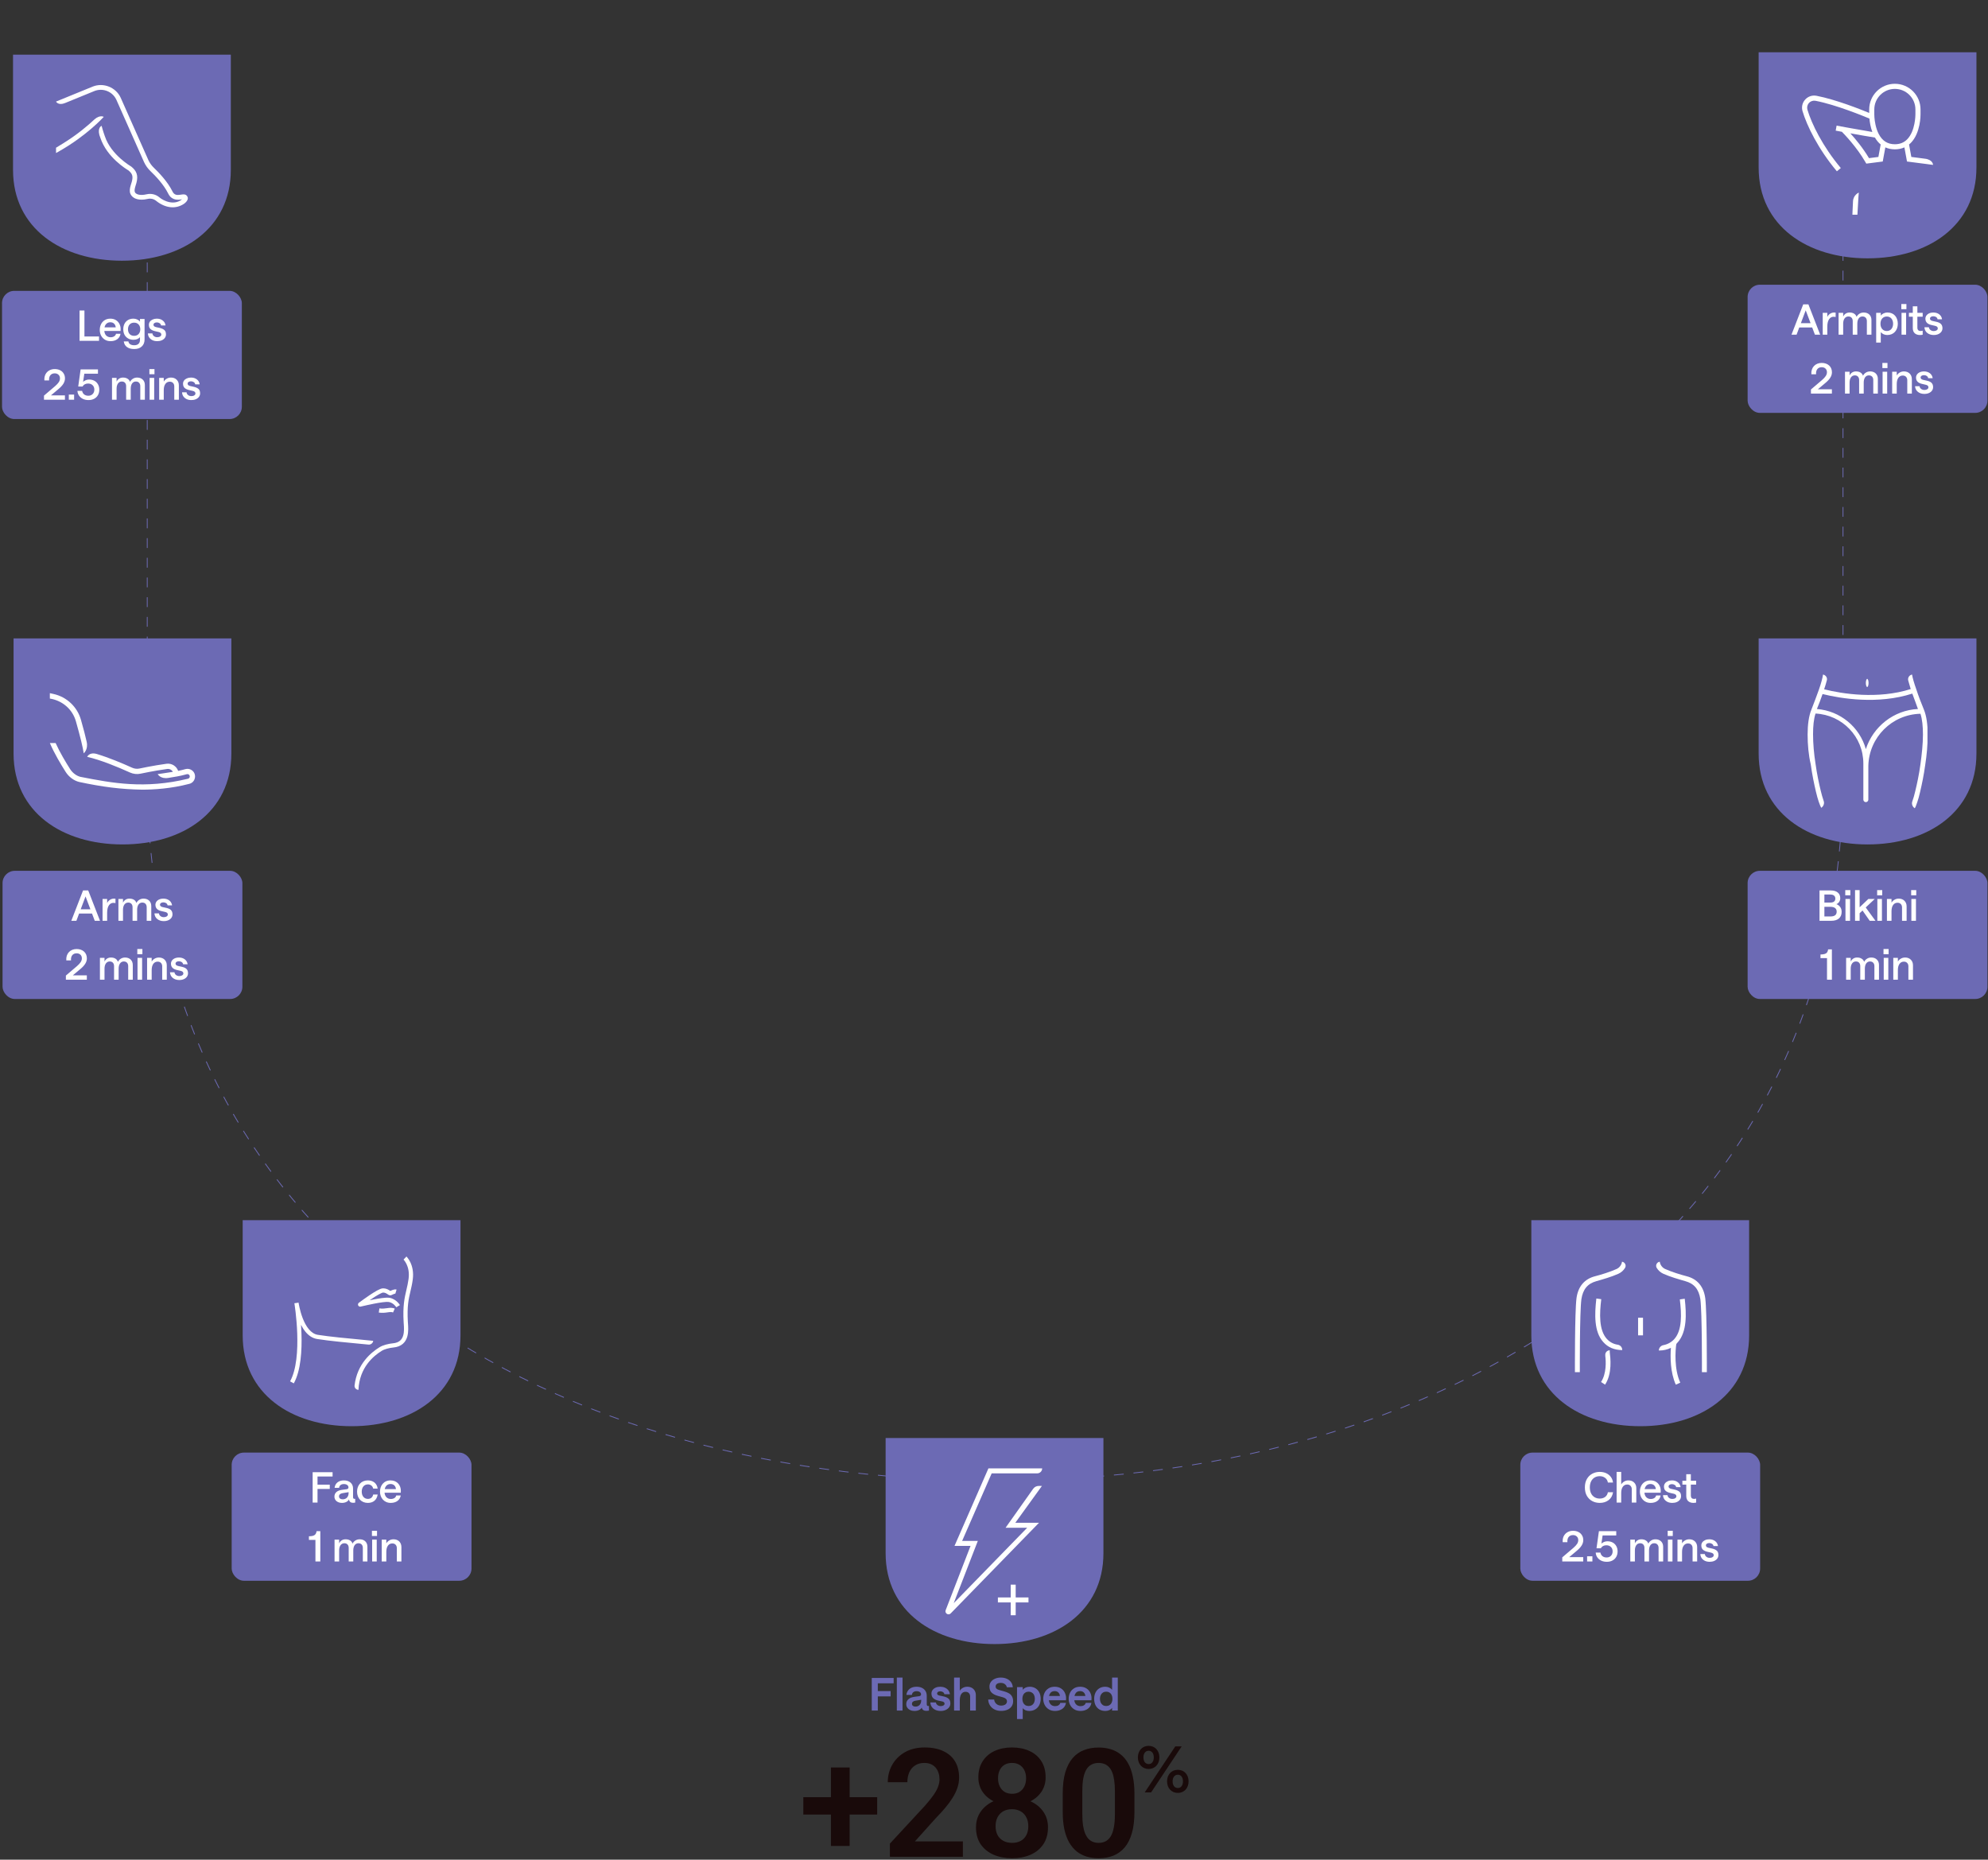 <svg xmlns="http://www.w3.org/2000/svg" fill="none" viewBox="0 0 945 884" height="884" width="945">
<rect x="0" y="0" width="945" height="884" fill="#333333" stroke="none"/>
<path stroke-dasharray="4.68 4.68" stroke-width="0.39" stroke="#6C6AB4" d="M69.991 49.883V156.192V368.811C69.991 584.748 250.435 703.81 473.031 703.81C695.627 703.81 876.071 584.748 876.071 368.811V156.192V49.883"></path>
<path fill="#6C6AB4" d="M57.959 123.928C29.37 123.928 6.194 108.588 6.194 80.767V25.98H109.724V80.767C109.724 108.588 86.549 123.928 57.959 123.928Z"></path>
<path fill="white" d="M28.326 71.781L26.634 72.741V70.223L29.924 68.203C36.861 63.917 41.914 59.56 45.004 56.667C47.625 54.382 49.514 55.639 49.307 55.565C48.835 56.085 41.038 64.557 28.326 71.778V71.781Z"></path>
<path fill="white" d="M26.635 48.285L44.09 41.149C49.157 39.125 55.094 41.498 57.362 46.44L70.559 76.157C71.193 77.505 72.053 78.701 73.118 79.719C75.441 81.94 79.676 86.339 81.908 90.855C83.714 94.885 87.777 90.473 89.175 93.634C89.553 94.604 88.939 95.797 87.528 96.831C83.542 99.549 78.589 98.984 74.195 95.448C73.079 94.546 71.61 94.222 70.167 94.562C65.955 95.551 63.861 94.193 63.434 93.87C60.477 91.734 62.053 88.592 62.664 86.342C63.334 83.782 62.943 82.59 61.086 81.025C60.125 80.434 50.836 74.887 47.711 65.523C46.112 61.693 47.545 60.106 48.306 59.818C49.011 62.543 49.83 64.725 49.836 64.747L49.852 64.789C52.8 73.649 62.221 79.07 62.321 79.128C64.974 81.193 65.777 83.453 64.858 86.901C64.117 89.384 63.341 91.281 64.822 92.083C64.991 92.199 66.427 93.117 69.65 92.361C71.778 91.86 73.956 92.345 75.619 93.689C77.919 95.69 82.882 97.765 86.535 94.733C85.409 94.918 84.06 95.186 82.552 94.562C80.986 93.896 80.349 92.82 79.876 91.86C77.796 87.654 73.765 83.475 71.549 81.358C70.274 80.139 69.242 78.701 68.488 77.088L55.291 47.371C55.142 47.057 54.974 46.747 54.786 46.456C52.693 43.182 48.548 41.834 44.928 43.253L33.32 47.998C33.32 47.998 30.968 48.961 30.955 48.964C27.664 50.309 26.629 48.285 26.629 48.285H26.635Z"></path>
<rect fill="#6C6AB4" rx="5.817" height="60.92" width="114" y="138.262" x="0.96"></rect>
<path fill="white" d="M37.816 147.592H40.136V159.932H47.076V162.012H37.816V147.592ZM47.427 156.812C47.427 155.852 47.62 154.966 48.007 154.152C48.393 153.339 48.967 152.692 49.727 152.212C50.487 151.719 51.393 151.472 52.447 151.472C53.473 151.472 54.353 151.699 55.087 152.152C55.833 152.606 56.393 153.212 56.767 153.972C57.153 154.719 57.347 155.532 57.347 156.412C57.347 156.666 57.333 156.972 57.307 157.332H49.587C49.68 158.279 49.993 159.012 50.527 159.532C51.073 160.052 51.767 160.312 52.607 160.312C53.26 160.312 53.813 160.166 54.267 159.872C54.733 159.579 55.027 159.172 55.147 158.652H57.287C57.113 159.759 56.593 160.626 55.727 161.252C54.873 161.866 53.813 162.172 52.547 162.172C51.493 162.172 50.58 161.926 49.807 161.432C49.033 160.939 48.44 160.286 48.027 159.472C47.627 158.659 47.427 157.772 47.427 156.812ZM55.007 155.612C54.953 154.892 54.7 154.312 54.247 153.872C53.807 153.419 53.207 153.192 52.447 153.192C51.727 153.192 51.127 153.406 50.647 153.832C50.167 154.259 49.847 154.852 49.687 155.612H55.007ZM63.799 165.912C62.372 165.912 61.226 165.599 60.359 164.972C59.492 164.359 58.986 163.466 58.839 162.292H61.039C61.119 162.866 61.399 163.312 61.879 163.632C62.359 163.952 62.999 164.112 63.799 164.112C64.666 164.112 65.339 163.892 65.819 163.452C66.299 163.012 66.539 162.386 66.539 161.572V160.212C66.286 160.599 65.879 160.912 65.319 161.152C64.772 161.392 64.159 161.512 63.479 161.512C62.479 161.512 61.612 161.299 60.879 160.872C60.146 160.446 59.579 159.859 59.179 159.112C58.792 158.352 58.599 157.486 58.599 156.512C58.599 155.526 58.792 154.652 59.179 153.892C59.579 153.132 60.139 152.539 60.859 152.112C61.592 151.686 62.446 151.472 63.419 151.472C64.072 151.472 64.679 151.606 65.239 151.872C65.799 152.126 66.232 152.466 66.539 152.892V151.632H68.719V161.352C68.719 162.779 68.279 163.892 67.399 164.692C66.532 165.506 65.332 165.912 63.799 165.912ZM63.759 159.632C64.652 159.632 65.359 159.352 65.879 158.792C66.412 158.219 66.679 157.459 66.679 156.512C66.679 155.566 66.412 154.806 65.879 154.232C65.346 153.659 64.639 153.372 63.759 153.372C62.866 153.372 62.152 153.659 61.619 154.232C61.099 154.806 60.839 155.566 60.839 156.512C60.839 157.459 61.099 158.219 61.619 158.792C62.152 159.352 62.866 159.632 63.759 159.632ZM74.754 162.172C73.9 162.172 73.14 162.019 72.474 161.712C71.82 161.392 71.3 160.952 70.914 160.392C70.54 159.832 70.34 159.199 70.314 158.492H72.454C72.48 158.972 72.707 159.392 73.134 159.752C73.56 160.112 74.1 160.292 74.754 160.292C75.314 160.292 75.774 160.172 76.134 159.932C76.494 159.692 76.674 159.392 76.674 159.032C76.674 158.699 76.56 158.439 76.334 158.252C76.12 158.052 75.807 157.906 75.394 157.812L73.674 157.412C72.794 157.212 72.087 156.886 71.554 156.432C71.034 155.966 70.774 155.286 70.774 154.392C70.774 153.846 70.927 153.352 71.234 152.912C71.554 152.472 72 152.126 72.574 151.872C73.147 151.606 73.807 151.472 74.554 151.472C75.674 151.472 76.607 151.766 77.354 152.352C78.114 152.926 78.56 153.706 78.694 154.692H76.554C76.5 154.252 76.28 153.906 75.894 153.652C75.507 153.386 75.06 153.252 74.554 153.252C74.074 153.252 73.687 153.359 73.394 153.572C73.1 153.772 72.954 154.046 72.954 154.392C72.954 154.926 73.36 155.292 74.174 155.492L75.894 155.872C76.854 156.086 77.594 156.419 78.114 156.872C78.634 157.312 78.894 158.012 78.894 158.972C78.894 159.572 78.72 160.119 78.374 160.612C78.027 161.092 77.54 161.472 76.914 161.752C76.287 162.032 75.567 162.172 74.754 162.172ZM20.906 188.052L26.186 183.552C26.986 182.859 27.572 182.226 27.946 181.652C28.319 181.066 28.506 180.472 28.506 179.872C28.506 179.139 28.272 178.559 27.806 178.132C27.352 177.692 26.752 177.472 26.006 177.472C25.166 177.472 24.506 177.739 24.026 178.272C23.559 178.792 23.326 179.499 23.326 180.392C23.326 180.579 23.332 180.726 23.346 180.832H21.106C21.092 180.712 21.086 180.539 21.086 180.312C21.086 179.352 21.292 178.506 21.706 177.772C22.132 177.026 22.719 176.452 23.466 176.052C24.212 175.639 25.059 175.432 26.006 175.432C26.979 175.432 27.832 175.619 28.566 175.992C29.299 176.352 29.866 176.872 30.266 177.552C30.679 178.219 30.886 178.992 30.886 179.872C30.886 180.766 30.619 181.632 30.086 182.472C29.552 183.312 28.712 184.199 27.566 185.132L24.206 187.952H30.866V190.012H20.906V188.052ZM35.229 187.552V190.012H32.709V187.552H35.229ZM42.062 190.172C41.115 190.172 40.255 189.999 39.482 189.652C38.709 189.292 38.082 188.779 37.602 188.112C37.122 187.446 36.855 186.672 36.802 185.792H39.042C39.162 186.499 39.482 187.066 40.002 187.492C40.535 187.906 41.196 188.112 41.982 188.112C42.836 188.112 43.522 187.846 44.042 187.312C44.575 186.779 44.842 186.079 44.842 185.212C44.842 184.332 44.569 183.632 44.022 183.112C43.489 182.579 42.769 182.312 41.862 182.312C40.662 182.312 39.789 182.786 39.242 183.732H37.182L38.322 175.592H46.562V177.632H40.082L39.502 181.512C39.876 181.179 40.309 180.912 40.802 180.712C41.309 180.512 41.822 180.412 42.342 180.412C43.302 180.412 44.149 180.612 44.882 181.012C45.615 181.412 46.182 181.979 46.582 182.712C46.995 183.432 47.202 184.266 47.202 185.212C47.202 186.199 46.989 187.066 46.562 187.812C46.149 188.559 45.549 189.139 44.762 189.552C43.989 189.966 43.089 190.172 42.062 190.172ZM53.241 179.632H55.421V181.412C55.701 180.812 56.101 180.339 56.621 179.992C57.141 179.646 57.761 179.472 58.481 179.472C59.321 179.472 60.028 179.652 60.601 180.012C61.188 180.359 61.588 180.866 61.801 181.532C62.094 180.932 62.541 180.439 63.141 180.052C63.741 179.666 64.428 179.472 65.201 179.472C66.308 179.472 67.194 179.799 67.861 180.452C68.528 181.092 68.861 181.946 68.861 183.012V190.012H66.681V183.552C66.681 182.886 66.494 182.352 66.121 181.952C65.761 181.552 65.254 181.352 64.601 181.352C63.828 181.352 63.221 181.666 62.781 182.292C62.354 182.919 62.141 183.746 62.141 184.772V190.012H59.961V183.552C59.961 182.886 59.781 182.352 59.421 181.952C59.061 181.552 58.554 181.352 57.901 181.352C57.128 181.352 56.521 181.666 56.081 182.292C55.641 182.919 55.421 183.746 55.421 184.772V190.012H53.241V179.632ZM71.112 179.632H73.292V190.012H71.112V179.632ZM73.432 175.432V177.892H71.012V175.432H73.432ZM75.663 179.632H77.843V181.392C78.203 180.792 78.683 180.326 79.283 179.992C79.883 179.646 80.55 179.472 81.283 179.472C82.39 179.472 83.29 179.812 83.983 180.492C84.676 181.172 85.023 182.066 85.023 183.172V190.012H82.843V183.652C82.843 182.999 82.65 182.466 82.263 182.052C81.876 181.639 81.356 181.432 80.703 181.432C79.81 181.432 79.11 181.792 78.603 182.512C78.096 183.219 77.843 184.199 77.843 185.452V190.012H75.663V179.632ZM90.984 190.172C90.131 190.172 89.371 190.019 88.704 189.712C88.051 189.392 87.531 188.952 87.144 188.392C86.771 187.832 86.571 187.199 86.544 186.492H88.684C88.711 186.972 88.937 187.392 89.364 187.752C89.791 188.112 90.331 188.292 90.984 188.292C91.544 188.292 92.004 188.172 92.364 187.932C92.724 187.692 92.904 187.392 92.904 187.032C92.904 186.699 92.791 186.439 92.564 186.252C92.351 186.052 92.037 185.906 91.624 185.812L89.904 185.412C89.024 185.212 88.317 184.886 87.784 184.432C87.264 183.966 87.004 183.286 87.004 182.392C87.004 181.846 87.157 181.352 87.464 180.912C87.784 180.472 88.231 180.126 88.804 179.872C89.377 179.606 90.037 179.472 90.784 179.472C91.904 179.472 92.837 179.766 93.584 180.352C94.344 180.926 94.791 181.706 94.924 182.692H92.784C92.731 182.252 92.511 181.906 92.124 181.652C91.737 181.386 91.291 181.252 90.784 181.252C90.304 181.252 89.917 181.359 89.624 181.572C89.331 181.772 89.184 182.046 89.184 182.392C89.184 182.926 89.591 183.292 90.404 183.492L92.124 183.872C93.084 184.086 93.824 184.419 94.344 184.872C94.864 185.312 95.124 186.012 95.124 186.972C95.124 187.572 94.951 188.119 94.604 188.612C94.257 189.092 93.771 189.472 93.144 189.752C92.517 190.032 91.797 190.172 90.984 190.172Z"></path>
<path fill="#6C6AB4" d="M887.738 122.799C859.148 122.799 835.973 107.459 835.973 79.638V24.851H939.503V79.638C939.503 107.459 916.327 122.799 887.738 122.799Z"></path>
<path fill="white" d="M873.166 81.43L875.027 79.872C866.336 69.516 861.137 58.769 859.17 52.165C858.834 51.031 859.102 49.832 859.895 48.956C860.688 48.08 861.859 47.692 863.023 47.915C872.804 49.796 886.218 55.339 888.631 56.358C888.771 57.899 889.123 60.311 890.01 62.732C883.943 61.733 873.16 59.739 873.037 59.716L872.594 62.098C872.633 62.105 873.788 62.318 875.538 62.638C876.547 63.65 882.546 69.797 886.742 77.076L887.146 77.778L894.966 76.776L896.199 70.053C897.561 70.667 899.075 70.987 900.728 70.987H900.793C902.43 70.977 903.918 70.66 905.261 70.056L906.494 76.773L916.459 78.056V78.066L918.879 78.379C918.879 78.379 918.879 75.9 914.996 75.431L908.555 74.601L907.471 68.692C907.762 68.453 908.047 68.201 908.319 67.923C912.974 63.197 912.929 54.703 912.926 54.357V52.013C912.926 45.294 907.455 39.828 900.728 39.828C894.002 39.828 888.531 45.294 888.531 52.013V53.684C884.448 51.994 872.629 47.291 863.483 45.533C861.477 45.148 859.465 45.817 858.096 47.327C856.731 48.833 856.262 50.898 856.844 52.854C858.879 59.69 864.237 70.787 873.166 81.427V81.43ZM890.954 52.017C890.954 46.635 895.338 42.255 900.725 42.255C906.112 42.255 910.496 46.635 910.496 52.017V54.373C910.496 54.451 910.525 62.231 906.578 66.232C905.041 67.79 903.142 68.553 900.774 68.566H900.722C897.299 68.566 894.804 66.995 893.093 63.76C891.601 60.941 891.152 57.586 891.016 55.837C890.948 54.945 890.951 54.379 890.951 54.363V52.02L890.954 52.017ZM892.899 74.601L888.434 75.173C885.5 70.253 881.918 65.97 879.569 63.375C883.597 64.099 888.408 64.949 891.252 65.392C892.019 66.714 892.931 67.819 893.983 68.679L892.896 74.601H892.899Z"></path>
<path fill="white" d="M883.588 91.547C883.533 92.003 883.475 92.682 883.42 93.474C883.284 95.339 883.155 97.811 883.083 99.356L882.928 102.049H880.547L880.592 100.792C880.625 99.938 880.747 97.091 880.828 95.691C880.98 92.617 883.588 91.544 883.588 91.544V91.547Z"></path>
<rect fill="#6C6AB4" rx="5.817" height="60.92" width="114" y="135.341" x="830.737"></rect>
<path fill="white" d="M851.586 159.091L857.166 144.671H859.626L865.226 159.091H862.726L861.426 155.651H855.286L854.006 159.091H851.586ZM856.046 153.631H860.666L858.346 147.511L856.046 153.631ZM872.576 150.691C872.416 150.651 872.036 150.571 871.536 150.571C870.016 150.571 868.616 151.971 868.616 155.211V159.091H866.436V148.711H868.616V150.691C869.096 149.451 870.496 148.551 871.816 148.551C872.256 148.551 872.476 148.611 872.576 148.611V150.691ZM873.975 159.091V148.711H876.155V150.491C876.695 149.331 877.735 148.551 879.215 148.551C880.895 148.551 882.095 149.271 882.535 150.611C883.095 149.451 884.335 148.551 885.935 148.551C888.155 148.551 889.595 149.971 889.595 152.091V159.091H887.415V152.631C887.415 151.311 886.655 150.431 885.335 150.431C883.755 150.431 882.875 151.831 882.875 153.851V159.091H880.695V152.631C880.695 151.311 879.955 150.431 878.635 150.431C877.055 150.431 876.155 151.851 876.155 153.851V159.091H873.975ZM891.847 162.831V148.711H894.027V150.051C894.587 149.191 895.847 148.551 897.247 148.551C900.287 148.551 902.127 150.791 902.127 153.891C902.127 157.011 900.187 159.251 897.107 159.251C895.867 159.251 894.667 158.691 894.027 157.871V162.831H891.847ZM896.887 157.351C898.687 157.351 899.887 155.971 899.887 153.891C899.887 151.811 898.687 150.451 896.887 150.451C895.087 150.451 893.887 151.811 893.887 153.891C893.887 155.971 895.087 157.351 896.887 157.351ZM903.897 159.091V148.711H906.077V159.091L903.897 159.091ZM903.797 144.511H906.217V146.971H903.797V144.511ZM913.948 148.711V150.551H911.428V155.771C911.428 156.811 912.028 157.351 912.908 157.351C913.348 157.351 913.788 157.231 913.948 157.191V159.091C913.768 159.151 913.248 159.251 912.688 159.251C910.648 159.251 909.248 158.191 909.248 155.951V150.551H907.408V148.711H909.248V145.611H911.428V148.711H913.948ZM919.218 159.251C916.618 159.251 914.878 157.711 914.778 155.571H916.918C916.978 156.471 917.858 157.371 919.218 157.371C920.358 157.371 921.138 156.831 921.138 156.111C921.138 155.411 920.638 155.071 919.858 154.891L918.138 154.491C916.618 154.151 915.238 153.411 915.238 151.471C915.238 149.851 916.718 148.551 919.018 148.551C921.218 148.551 922.898 149.771 923.158 151.771H921.018C920.898 150.851 919.998 150.331 919.018 150.331C918.078 150.331 917.418 150.771 917.418 151.471C917.418 152.031 917.898 152.391 918.638 152.571L920.358 152.951C922.018 153.311 923.358 153.971 923.358 156.051C923.358 157.851 921.718 159.251 919.218 159.251ZM860.839 187.091V185.131L866.119 180.631C867.699 179.271 868.439 178.171 868.439 176.951C868.439 175.491 867.439 174.551 865.939 174.551C864.119 174.551 863.099 175.891 863.279 177.911H861.039C860.779 174.711 862.899 172.511 865.939 172.511C868.879 172.511 870.819 174.291 870.819 176.951C870.819 178.731 869.799 180.351 867.499 182.211L864.139 185.031H870.799V187.091H860.839ZM877.022 187.091V176.711H879.202V178.491C879.742 177.331 880.782 176.551 882.262 176.551C883.942 176.551 885.142 177.271 885.582 178.611C886.142 177.451 887.382 176.551 888.982 176.551C891.202 176.551 892.642 177.971 892.642 180.091V187.091H890.462V180.631C890.462 179.311 889.702 178.431 888.382 178.431C886.802 178.431 885.922 179.831 885.922 181.851V187.091H883.742V180.631C883.742 179.311 883.002 178.431 881.682 178.431C880.102 178.431 879.202 179.851 879.202 181.851V187.091H877.022ZM894.893 187.091V176.711H897.073V187.091H894.893ZM894.793 172.511H897.213V174.971H894.793V172.511ZM899.444 187.091V176.711H901.624V178.471C902.344 177.291 903.584 176.551 905.064 176.551C907.264 176.551 908.804 178.011 908.804 180.251V187.091H906.624V180.731C906.624 179.431 905.804 178.511 904.484 178.511C902.704 178.511 901.624 180.031 901.624 182.531V187.091H899.444ZM914.765 187.251C912.165 187.251 910.425 185.711 910.325 183.571H912.465C912.525 184.471 913.405 185.371 914.765 185.371C915.905 185.371 916.685 184.831 916.685 184.111C916.685 183.411 916.185 183.071 915.405 182.891L913.685 182.491C912.165 182.151 910.785 181.411 910.785 179.471C910.785 177.851 912.265 176.551 914.565 176.551C916.765 176.551 918.445 177.771 918.705 179.771H916.565C916.445 178.851 915.545 178.331 914.565 178.331C913.625 178.331 912.965 178.771 912.965 179.471C912.965 180.031 913.445 180.391 914.185 180.571L915.905 180.951C917.565 181.311 918.905 181.971 918.905 184.051C918.905 185.851 917.265 187.251 914.765 187.251Z"></path>
<path fill="#6C6AB4" d="M887.738 401.399C859.148 401.399 835.973 386.059 835.973 358.238V303.451H939.503V358.238C939.503 386.059 916.327 401.399 887.738 401.399Z"></path>
<g clip-path="url(#clip0_3971_15092)">
<path fill="white" d="M868.406 323.344C868.083 324.636 867.652 326.036 867.114 327.652C875.623 329.806 892.641 332.499 908.259 327.544C907.828 326.036 907.397 324.636 907.074 323.451C906.751 322.159 907.612 320.866 908.905 320.651C909.12 322.159 909.874 324.744 910.951 327.76C911.921 330.776 913.213 334.115 914.506 337.238C915.798 340.362 916.337 344.562 916.337 349.194C916.337 353.825 915.906 358.888 915.152 363.627C914.506 368.474 913.536 372.998 912.675 376.66C912.244 378.491 911.813 380.106 911.382 381.291C910.951 382.476 910.628 383.553 910.197 384.199C909.12 383.553 908.582 382.153 909.013 380.968C909.013 380.86 909.12 380.753 909.12 380.645C909.551 379.46 909.982 377.952 910.413 376.121C911.275 372.567 912.244 368.043 912.89 363.304C913.536 358.565 914.075 353.61 914.075 349.194C914.075 345.316 913.752 341.87 912.89 339.285C899.319 339.608 888.44 350.486 888.117 364.058V365.566V380.106C888.117 380.753 887.579 381.291 886.932 381.291C886.286 381.291 885.747 380.753 885.747 380.106V366.104V365.458V362.981C885.747 350.163 875.73 339.823 863.021 339.177C862.159 341.762 861.836 345.209 861.836 348.978C861.836 353.394 862.267 358.349 863.021 363.088C863.667 367.828 864.636 372.351 865.498 375.906C865.929 377.629 866.36 379.245 866.791 380.43C866.791 380.537 866.898 380.645 866.898 380.753C867.329 381.937 866.791 383.338 865.714 383.984C865.39 383.338 864.96 382.368 864.529 381.076C864.098 379.783 863.667 378.275 863.236 376.444C862.375 372.782 861.405 368.258 860.759 363.411C859.682 358.888 859.251 353.825 859.251 349.194C859.251 344.562 859.79 340.362 861.082 337.238C862.267 334.222 863.559 330.776 864.636 327.76C865.714 324.744 866.36 322.159 866.575 320.651C867.868 320.866 868.729 322.159 868.406 323.344ZM909.013 329.698C909.874 332.068 910.844 334.545 911.705 337.023C900.181 337.561 890.379 345.424 886.932 356.087C884.024 345.639 874.761 337.884 863.667 337.023C864.636 334.653 865.606 332.176 866.36 329.914C875.084 332.068 892.641 334.976 909.013 329.698ZM887.579 326.575C887.902 326.575 888.225 325.713 888.225 324.636C888.225 323.559 887.902 322.697 887.579 322.697C887.255 322.697 886.932 323.559 886.932 324.636C886.932 325.713 887.255 326.575 887.579 326.575Z" clip-rule="evenodd" fill-rule="evenodd"></path>
</g>
<rect fill="#6C6AB4" rx="5.817" height="60.92" width="114" y="413.941" x="830.737"></rect>
<path fill="white" d="M864.908 423.272H870.308C871.681 423.272 872.768 423.592 873.568 424.232C874.368 424.872 874.768 425.785 874.768 426.972C874.768 427.612 874.601 428.185 874.268 428.692C873.948 429.185 873.508 429.552 872.948 429.792C873.721 430.085 874.328 430.545 874.768 431.172C875.208 431.785 875.428 432.545 875.428 433.452C875.428 434.812 874.995 435.859 874.128 436.592C873.275 437.325 872.081 437.692 870.548 437.692H864.908V423.272ZM870.148 435.632C872.095 435.632 873.068 434.872 873.068 433.352C873.068 432.605 872.821 432.039 872.328 431.652C871.835 431.252 871.108 431.052 870.148 431.052H867.228V435.632H870.148ZM870.048 429.032C870.835 429.032 871.428 428.872 871.828 428.552C872.228 428.218 872.428 427.745 872.428 427.132C872.428 426.519 872.221 426.045 871.808 425.712C871.408 425.378 870.815 425.212 870.028 425.212H867.228V429.032H870.048ZM877.247 427.312H879.427V437.692H877.247V427.312ZM879.567 423.112V425.572H877.147V423.112H879.567ZM881.798 423.112H883.978V431.272L888.138 427.312H891.178L886.878 431.352L891.498 437.692H888.778L885.358 432.812L883.978 434.092V437.692H881.798V423.112ZM892.403 427.312H894.583V437.692H892.403V427.312ZM894.723 423.112V425.572H892.303V423.112H894.723ZM896.954 427.312H899.134V429.072C899.494 428.472 899.974 428.005 900.574 427.672C901.174 427.325 901.841 427.152 902.574 427.152C903.681 427.152 904.581 427.492 905.274 428.172C905.967 428.852 906.314 429.745 906.314 430.852V437.692H904.134V431.332C904.134 430.678 903.941 430.145 903.554 429.732C903.167 429.318 902.647 429.112 901.994 429.112C901.101 429.112 900.401 429.472 899.894 430.192C899.387 430.898 899.134 431.878 899.134 433.132V437.692H896.954V427.312ZM908.575 427.312H910.755V437.692H908.575V427.312ZM910.895 423.112V425.572H908.475V423.112H910.895ZM868.471 455.452H865.371V453.712C866.198 453.698 866.858 453.618 867.351 453.472C867.858 453.325 868.238 453.078 868.491 452.732C868.758 452.372 868.931 451.885 869.011 451.272H870.791V465.692H868.471V455.452ZM877.559 455.312H879.739V457.092C880.019 456.492 880.419 456.018 880.939 455.672C881.459 455.325 882.079 455.152 882.799 455.152C883.639 455.152 884.346 455.332 884.919 455.692C885.506 456.038 885.906 456.545 886.119 457.212C886.413 456.612 886.859 456.118 887.459 455.732C888.059 455.345 888.746 455.152 889.519 455.152C890.626 455.152 891.513 455.478 892.179 456.132C892.846 456.772 893.179 457.625 893.179 458.692V465.692H890.999V459.232C890.999 458.565 890.813 458.032 890.439 457.632C890.079 457.232 889.573 457.032 888.919 457.032C888.146 457.032 887.539 457.345 887.099 457.972C886.673 458.598 886.459 459.425 886.459 460.452V465.692H884.279V459.232C884.279 458.565 884.099 458.032 883.739 457.632C883.379 457.232 882.873 457.032 882.219 457.032C881.446 457.032 880.839 457.345 880.399 457.972C879.959 458.598 879.739 459.425 879.739 460.452V465.692H877.559V455.312ZM895.431 455.312H897.611V465.692H895.431V455.312ZM897.751 451.112V453.572H895.331V451.112H897.751ZM899.981 455.312H902.161V457.072C902.521 456.472 903.001 456.005 903.601 455.672C904.201 455.325 904.868 455.152 905.601 455.152C906.708 455.152 907.608 455.492 908.301 456.172C908.995 456.852 909.341 457.745 909.341 458.852V465.692H907.161V459.332C907.161 458.678 906.968 458.145 906.581 457.732C906.195 457.318 905.675 457.112 905.021 457.112C904.128 457.112 903.428 457.472 902.921 458.192C902.415 458.898 902.161 459.878 902.161 461.132V465.692H899.981V455.312Z"></path>
<path fill="#6C6AB4" d="M167.128 677.943C138.539 677.943 115.363 662.603 115.363 634.782V579.996H218.893V634.782C218.893 662.603 195.718 677.943 167.128 677.943Z"></path>
<path fill="white" d="M191.817 598.738C191.817 598.738 191.818 598.739 192.508 598.007C193.197 597.276 193.198 597.277 193.198 597.277L193.199 597.278L193.201 597.28L193.206 597.284L193.22 597.298C193.231 597.309 193.246 597.323 193.263 597.341C193.298 597.376 193.345 597.425 193.403 597.488C193.518 597.614 193.674 597.795 193.854 598.031C194.216 598.503 194.677 599.197 195.106 600.113C195.967 601.952 196.683 604.663 196.205 608.209C195.906 610.42 195.498 612.15 195.1 613.836C194.244 617.462 193.437 620.881 193.879 628.433C193.891 628.621 193.907 628.829 193.924 629.054C194.043 630.65 194.225 633.091 193.619 635.271C193.265 636.546 192.628 637.796 191.511 638.77C190.39 639.748 188.867 640.377 186.867 640.545C186.049 640.621 185.015 640.805 184.012 641.081C182.995 641.361 182.082 641.717 181.468 642.11L181.462 642.113L181.455 642.117C177.614 644.493 170.861 649.93 170.391 660.663C169.281 660.614 168.413 659.672 168.542 658.569C169.754 648.2 176.534 642.799 180.392 640.411C181.25 639.864 182.38 639.445 183.478 639.142C184.591 638.836 185.744 638.63 186.685 638.543L186.694 638.542C188.355 638.403 189.449 637.901 190.189 637.255C190.935 636.605 191.402 635.738 191.682 634.732C192.186 632.92 192.038 630.868 191.92 629.239L191.92 629.239L191.919 629.234L191.919 629.234L191.919 629.234C191.902 628.999 191.886 628.773 191.873 628.558L191.872 628.553C191.413 620.708 192.308 616.887 193.185 613.144C193.57 611.505 193.95 609.88 194.212 607.94C194.634 604.815 194 602.493 193.285 600.965C192.926 600.198 192.544 599.627 192.258 599.253C192.115 599.067 191.997 598.93 191.918 598.844C191.879 598.801 191.85 598.771 191.832 598.753L191.817 598.738ZM139.933 619.494C139.933 619.494 139.932 619.493 140.928 619.355C140.94 619.354 140.951 619.352 140.962 619.35C141.92 619.19 141.92 619.191 141.92 619.191L141.923 619.211L141.933 619.27C141.941 619.321 141.953 619.397 141.969 619.495C141.977 619.546 141.986 619.603 141.995 619.666C142.004 619.715 142.013 619.767 142.022 619.823C142.092 620.218 142.2 620.789 142.355 621.478C142.665 622.861 143.156 624.707 143.884 626.584C144.615 628.469 145.566 630.336 146.774 631.794C147.98 633.247 149.39 634.233 151.049 634.499C156.552 635.383 165.69 636.235 171.763 636.802H171.763C174.417 637.049 176.487 637.242 177.411 637.359C177.271 638.461 176.264 639.251 175.158 639.143C174.251 639.055 173.128 638.95 171.856 638.831L171.855 638.831L171.855 638.831L171.855 638.831C165.776 638.264 156.292 637.378 150.73 636.485C148.44 636.117 146.63 634.769 145.227 633.077C144.394 632.073 143.686 630.926 143.087 629.743C143.175 631.028 143.248 632.386 143.297 633.789C143.436 637.804 143.37 642.212 142.855 646.371C142.341 650.516 141.371 654.489 139.655 657.586L137.896 656.612C139.434 653.837 140.36 650.156 140.86 646.123C141.358 642.105 141.424 637.81 141.287 633.858C141.151 629.909 140.813 626.32 140.509 623.719C140.357 622.418 140.213 621.366 140.108 620.64C140.07 620.379 140.037 620.16 140.011 619.987C139.989 619.861 139.972 619.757 139.96 619.677C139.951 619.62 139.944 619.575 139.94 619.544L139.935 619.508L139.933 619.498L139.933 619.494ZM177.202 617.769C176.696 617.869 176.192 617.971 175.703 618.074C176.045 617.837 176.398 617.596 176.755 617.356C177.93 616.566 179.123 615.806 180.136 615.248C180.643 614.968 181.087 614.749 181.449 614.602C181.63 614.529 181.778 614.479 181.895 614.448C181.952 614.433 181.998 614.424 182.031 614.419C182.048 614.416 182.06 614.415 182.069 614.414L182.076 614.413L182.082 614.413C182.876 614.413 183.453 614.698 183.947 615.008C184.008 615.047 184.087 615.098 184.172 615.154L184.172 615.154L184.172 615.154C184.352 615.273 184.562 615.411 184.715 615.494C184.917 615.604 185.521 615.919 186.16 615.576C186.403 615.445 186.825 615.235 187.244 615.085C187.455 615.009 187.639 614.958 187.785 614.935C187.88 614.919 187.929 614.92 187.942 614.921C187.944 614.921 187.946 614.921 187.946 614.92C187.946 614.92 187.937 614.919 187.92 614.914L188.52 612.994C188.139 612.875 187.751 612.903 187.46 612.95C187.152 613.001 186.843 613.093 186.567 613.192C186.183 613.329 185.814 613.498 185.528 613.639C185.489 613.614 185.447 613.587 185.399 613.554L185.399 613.554L185.399 613.554L185.399 613.554C185.305 613.492 185.188 613.413 185.016 613.305C184.374 612.902 183.416 612.403 182.082 612.403C181.627 612.403 181.132 612.562 180.695 612.739C180.23 612.927 179.708 613.188 179.165 613.487C178.076 614.088 176.827 614.885 175.633 615.687C173.787 616.929 171.987 618.245 171.116 618.881L171.115 618.882L171.115 618.882L171.114 618.883C170.869 619.062 170.698 619.187 170.62 619.241L170.548 619.292L170.486 619.354C170.439 619.401 170.302 619.542 170.226 619.771C170.182 619.9 170.151 620.083 170.193 620.293C170.236 620.511 170.345 620.686 170.47 620.812C170.687 621.028 170.931 621.079 170.994 621.091C171.044 621.101 171.087 621.106 171.118 621.108C171.134 621.109 171.149 621.11 171.161 621.111L171.18 621.111L171.188 621.111L171.193 621.111L171.195 621.111L171.196 621.111C171.196 621.111 171.197 621.111 171.197 620.106L171.197 621.111L171.3 621.111L171.402 621.09C171.551 621.059 171.84 620.992 172.24 620.9L172.24 620.9C173.37 620.64 175.381 620.176 177.59 619.742C179.064 619.452 180.578 619.186 181.889 619.02C183.238 618.849 184.25 618.802 184.786 618.888C185.909 619.07 186.807 619.68 187.446 620.287C187.762 620.588 188.002 620.876 188.162 621.087C188.241 621.192 188.3 621.276 188.336 621.331C188.346 621.346 188.355 621.359 188.361 621.369L188.375 621.39L188.381 621.399C188.38 621.399 188.38 621.399 189.243 620.883C190.107 620.368 190.106 620.368 190.106 620.368L190.106 620.367L190.105 620.365L190.103 620.361L190.096 620.351L190.076 620.319C190.06 620.293 190.038 620.259 190.009 620.216C189.952 620.131 189.871 620.013 189.765 619.873C189.554 619.594 189.242 619.22 188.831 618.83C188.018 618.056 186.766 617.172 185.107 616.904C184.251 616.765 182.972 616.856 181.636 617.025C180.261 617.2 178.696 617.475 177.202 617.769ZM185.736 613.756C185.737 613.757 185.728 613.754 185.708 613.745C185.726 613.751 185.736 613.756 185.736 613.756ZM184.237 623.828C183.16 623.984 181.792 624.181 180.053 623.924L180.347 621.935C181.791 622.149 182.909 621.988 183.984 621.833L184.098 621.817C185.178 621.662 186.388 621.489 187.649 622.052L186.829 623.888C186.166 623.592 185.515 623.644 184.384 623.807L184.237 623.828Z" clip-rule="evenodd" fill-rule="evenodd"></path>
<rect fill="#6C6AB4" rx="5.817" height="60.92" width="114" y="690.486" x="110.128"></rect>
<path fill="white" d="M148.615 714.236V699.816H158.095V701.856H150.935V705.736H156.755V707.776H150.935V714.236H148.615ZM162.548 714.396C160.448 714.396 158.968 713.176 158.968 711.416C158.968 709.616 160.268 708.496 162.528 708.196L164.748 707.896C165.348 707.816 165.648 707.536 165.648 707.036C165.648 706.136 164.828 705.436 163.468 705.436C162.208 705.436 161.288 706.076 161.188 707.236H159.048C159.288 705.076 160.948 703.696 163.468 703.696C166.128 703.696 167.828 705.216 167.828 707.536V711.656C167.828 712.256 168.088 712.476 168.508 712.476C168.648 712.476 168.848 712.436 168.848 712.436V714.236C168.848 714.236 168.328 714.356 167.828 714.356C166.748 714.356 165.988 713.836 165.908 712.716C165.408 713.756 164.108 714.396 162.548 714.396ZM162.888 712.696C164.668 712.696 165.708 711.456 165.708 709.676V709.296L162.888 709.756C161.728 709.936 161.148 710.456 161.148 711.336C161.148 712.136 161.848 712.696 162.888 712.696ZM174.85 714.396C171.83 714.396 169.73 712.236 169.73 709.036C169.73 705.856 171.83 703.696 174.85 703.696C177.31 703.696 179.17 705.036 179.53 707.596H177.39C177.17 706.416 176.17 705.596 174.89 705.596C173.11 705.596 171.95 706.956 171.95 709.036C171.95 711.136 173.13 712.496 174.89 712.496C176.19 712.496 177.15 711.736 177.39 710.416H179.53C179.11 713.116 177.29 714.396 174.85 714.396ZM180.628 709.036C180.628 706.236 182.368 703.696 185.648 703.696C188.868 703.696 190.568 706.096 190.548 708.676C190.548 709.076 190.508 709.556 190.508 709.556H182.788C182.988 711.456 184.128 712.536 185.808 712.536C187.088 712.536 188.108 711.936 188.348 710.876H190.488C190.128 713.136 188.228 714.396 185.748 714.396C182.468 714.396 180.628 711.856 180.628 709.036ZM182.888 707.836H188.208C188.108 706.436 187.208 705.416 185.648 705.416C184.188 705.416 183.208 706.316 182.888 707.836ZM149.942 742.236V731.996H146.842V730.256C149.262 730.236 150.242 729.656 150.482 727.816H152.262V742.236H149.942ZM159.03 742.236V731.856H161.21V733.636C161.75 732.476 162.79 731.696 164.27 731.696C165.95 731.696 167.15 732.416 167.59 733.756C168.15 732.596 169.39 731.696 170.99 731.696C173.21 731.696 174.65 733.116 174.65 735.236V742.236H172.47V735.776C172.47 734.456 171.71 733.576 170.39 733.576C168.81 733.576 167.93 734.976 167.93 736.996V742.236H165.75V735.776C165.75 734.456 165.01 733.576 163.69 733.576C162.11 733.576 161.21 734.996 161.21 736.996V742.236H159.03ZM176.901 742.236V731.856H179.081V742.236H176.901ZM176.801 727.656H179.221V730.116H176.801V727.656ZM181.452 742.236V731.856H183.632V733.616C184.352 732.436 185.592 731.696 187.072 731.696C189.272 731.696 190.812 733.156 190.812 735.396V742.236H188.632V735.876C188.632 734.576 187.812 733.656 186.492 733.656C184.712 733.656 183.632 735.176 183.632 737.676V742.236H181.452Z"></path>
<path fill="#6C6AB4" d="M779.685 677.943C751.096 677.943 727.92 662.603 727.92 634.782V579.996H831.45V634.782C831.45 662.603 808.274 677.943 779.685 677.943Z"></path>
<path fill="white" d="M765.197 641.859C763.924 641.859 762.969 642.92 763.075 644.193C763.075 644.299 763.075 644.405 763.075 644.511C763.394 647.058 763.712 652.893 761.06 656.924L762.969 658.197C766.47 652.893 765.515 645.466 765.197 642.708C765.197 642.283 765.197 642.071 765.197 641.859Z"></path>
<path fill="white" d="M763.817 636.448C759.997 632.205 760.316 624.46 761.164 617.564L758.83 617.246C757.982 624.672 757.663 633.053 762.119 637.934C764.347 640.48 767.424 641.753 771.137 641.753C771.137 640.48 770.288 639.419 769.015 639.207C766.893 638.889 765.196 637.934 763.817 636.448Z"></path>
<path fill="white" d="M797.554 638.04C801.904 633.053 801.692 624.778 800.843 617.352L798.509 617.67C799.358 624.672 799.676 632.311 795.856 636.554C794.477 638.04 792.78 638.995 790.658 639.419C789.491 639.631 788.536 640.692 788.536 641.965C790.658 641.965 792.568 641.541 794.265 640.692C793.947 644.936 793.947 652.362 796.599 658.197L798.721 657.242C795.75 650.771 796.387 641.965 796.811 638.995C797.023 638.57 797.236 638.252 797.554 638.04Z"></path>
<path fill="white" d="M810.604 617.14C809.861 611.517 806.784 607.91 801.692 606.637C798.827 605.894 794.69 604.621 791.613 603.242C790.128 602.606 789.173 601.226 788.961 599.741C787.582 599.953 786.839 601.438 787.476 602.606C788.218 603.879 789.279 604.833 790.658 605.47C793.947 606.955 798.085 608.122 801.055 608.971C805.299 610.138 807.527 612.79 808.27 617.564C809.118 623.93 809.012 651.938 809.012 652.257H811.346C811.346 651.938 811.452 623.824 810.604 617.14Z"></path>
<path fill="white" d="M749.386 617.14C750.128 611.517 753.205 607.91 758.297 606.636C761.162 605.894 765.299 604.621 768.376 603.242C769.861 602.605 770.816 601.226 771.028 599.74C772.408 599.953 773.15 601.438 772.514 602.605C771.771 603.878 770.71 604.833 769.331 605.469C766.042 606.955 761.904 608.122 758.934 608.97C754.69 610.137 752.462 612.79 751.72 617.564C750.871 623.929 750.977 651.938 750.977 652.256H748.643C748.643 651.938 748.537 623.823 749.386 617.14Z"></path>
<path fill="white" d="M781.006 626.37H778.672V634.751H781.006V626.37Z"></path>
<rect fill="#6C6AB4" rx="5.817" height="60.92" width="114" y="690.485" x="722.685"></rect>
<path fill="white" d="M760.452 714.396C759.172 714.396 757.992 714.116 756.912 713.556C755.846 712.996 754.986 712.163 754.332 711.056C753.692 709.949 753.372 708.603 753.372 707.016C753.372 705.443 753.699 704.103 754.352 702.996C755.006 701.889 755.866 701.056 756.932 700.496C758.012 699.936 759.186 699.656 760.452 699.656C761.559 699.656 762.559 699.856 763.452 700.256C764.359 700.656 765.099 701.236 765.672 701.996C766.259 702.756 766.619 703.663 766.752 704.716H764.312C764.166 703.796 763.732 703.063 763.012 702.516C762.306 701.969 761.446 701.696 760.432 701.696C759.526 701.696 758.719 701.903 758.012 702.316C757.306 702.729 756.746 703.343 756.332 704.156C755.932 704.956 755.732 705.909 755.732 707.016C755.732 708.136 755.932 709.096 756.332 709.896C756.746 710.696 757.306 711.303 758.012 711.716C758.719 712.129 759.526 712.336 760.432 712.336C761.459 712.336 762.319 712.076 763.012 711.556C763.706 711.023 764.139 710.283 764.312 709.336H766.772C766.506 710.963 765.792 712.216 764.632 713.096C763.486 713.963 762.092 714.396 760.452 714.396ZM768.462 699.656H770.642V705.616C771.015 705.016 771.495 704.549 772.082 704.216C772.682 703.869 773.348 703.696 774.082 703.696C775.202 703.696 776.102 704.036 776.782 704.716C777.475 705.383 777.822 706.276 777.822 707.396V714.236H775.662V707.876C775.662 707.223 775.462 706.689 775.062 706.276C774.675 705.863 774.155 705.656 773.502 705.656C772.608 705.656 771.908 706.016 771.402 706.736C770.895 707.443 770.642 708.423 770.642 709.676V714.236H768.462V699.656ZM779.522 709.036C779.522 708.076 779.716 707.189 780.102 706.376C780.489 705.563 781.062 704.916 781.822 704.436C782.582 703.943 783.489 703.696 784.542 703.696C785.569 703.696 786.449 703.923 787.182 704.376C787.929 704.829 788.489 705.436 788.862 706.196C789.249 706.943 789.442 707.756 789.442 708.636C789.442 708.889 789.429 709.196 789.402 709.556H781.682C781.776 710.503 782.089 711.236 782.622 711.756C783.169 712.276 783.862 712.536 784.702 712.536C785.356 712.536 785.909 712.389 786.362 712.096C786.829 711.803 787.122 711.396 787.242 710.876H789.382C789.209 711.983 788.689 712.849 787.822 713.476C786.969 714.089 785.909 714.396 784.642 714.396C783.589 714.396 782.676 714.149 781.902 713.656C781.129 713.163 780.536 712.509 780.122 711.696C779.722 710.883 779.522 709.996 779.522 709.036ZM787.102 707.836C787.049 707.116 786.796 706.536 786.342 706.096C785.902 705.643 785.302 705.416 784.542 705.416C783.822 705.416 783.222 705.629 782.742 706.056C782.262 706.483 781.942 707.076 781.782 707.836H787.102ZM794.955 714.396C794.101 714.396 793.341 714.243 792.675 713.936C792.021 713.616 791.501 713.176 791.115 712.616C790.741 712.056 790.541 711.423 790.515 710.716H792.655C792.681 711.196 792.908 711.616 793.335 711.976C793.761 712.336 794.301 712.516 794.955 712.516C795.515 712.516 795.975 712.396 796.335 712.156C796.695 711.916 796.875 711.616 796.875 711.256C796.875 710.923 796.761 710.663 796.535 710.476C796.321 710.276 796.008 710.129 795.595 710.036L793.875 709.636C792.995 709.436 792.288 709.109 791.755 708.656C791.235 708.189 790.975 707.509 790.975 706.616C790.975 706.069 791.128 705.576 791.435 705.136C791.755 704.696 792.201 704.349 792.775 704.096C793.348 703.829 794.008 703.696 794.755 703.696C795.875 703.696 796.808 703.989 797.555 704.576C798.315 705.149 798.761 705.929 798.895 706.916H796.755C796.701 706.476 796.481 706.129 796.095 705.876C795.708 705.609 795.261 705.476 794.755 705.476C794.275 705.476 793.888 705.583 793.595 705.796C793.301 705.996 793.155 706.269 793.155 706.616C793.155 707.149 793.561 707.516 794.375 707.716L796.095 708.096C797.055 708.309 797.795 708.643 798.315 709.096C798.835 709.536 799.095 710.236 799.095 711.196C799.095 711.796 798.921 712.343 798.575 712.836C798.228 713.316 797.741 713.696 797.115 713.976C796.488 714.256 795.768 714.396 794.955 714.396ZM806.266 705.696H803.746V710.916C803.746 711.423 803.88 711.816 804.146 712.096C804.413 712.363 804.773 712.496 805.226 712.496C805.493 712.496 805.84 712.443 806.266 712.336V714.236C806.16 714.276 805.986 714.309 805.746 714.336C805.506 714.376 805.26 714.396 805.006 714.396C803.953 714.396 803.113 714.116 802.486 713.556C801.873 712.996 801.566 712.176 801.566 711.096V705.696H799.726V703.856H801.566V700.756H803.746V703.856H806.266V705.696ZM742.63 740.276L747.91 735.776C748.71 735.083 749.297 734.449 749.67 733.876C750.044 733.289 750.23 732.696 750.23 732.096C750.23 731.363 749.997 730.783 749.53 730.356C749.077 729.916 748.477 729.696 747.73 729.696C746.89 729.696 746.23 729.963 745.75 730.496C745.284 731.016 745.05 731.723 745.05 732.616C745.05 732.803 745.057 732.949 745.07 733.056H742.83C742.817 732.936 742.81 732.763 742.81 732.536C742.81 731.576 743.017 730.729 743.43 729.996C743.857 729.249 744.444 728.676 745.19 728.276C745.937 727.863 746.784 727.656 747.73 727.656C748.704 727.656 749.557 727.843 750.29 728.216C751.024 728.576 751.59 729.096 751.99 729.776C752.404 730.443 752.61 731.216 752.61 732.096C752.61 732.989 752.344 733.856 751.81 734.696C751.277 735.536 750.437 736.423 749.29 737.356L745.93 740.176H752.59V742.236H742.63V740.276ZM756.953 739.776V742.236H754.433V739.776H756.953ZM763.787 742.396C762.84 742.396 761.98 742.223 761.207 741.876C760.433 741.516 759.807 741.003 759.327 740.336C758.847 739.669 758.58 738.896 758.527 738.016H760.767C760.887 738.723 761.207 739.289 761.727 739.716C762.26 740.129 762.92 740.336 763.707 740.336C764.56 740.336 765.247 740.069 765.767 739.536C766.3 739.003 766.567 738.303 766.567 737.436C766.567 736.556 766.293 735.856 765.747 735.336C765.213 734.803 764.493 734.536 763.587 734.536C762.387 734.536 761.513 735.009 760.967 735.956H758.907L760.047 727.816H768.287V729.856H761.807L761.227 733.736C761.6 733.403 762.033 733.136 762.527 732.936C763.033 732.736 763.547 732.636 764.067 732.636C765.027 732.636 765.873 732.836 766.607 733.236C767.34 733.636 767.907 734.203 768.307 734.936C768.72 735.656 768.927 736.489 768.927 737.436C768.927 738.423 768.713 739.289 768.287 740.036C767.873 740.783 767.273 741.363 766.487 741.776C765.713 742.189 764.813 742.396 763.787 742.396ZM774.966 731.856H777.146V733.636C777.426 733.036 777.826 732.563 778.346 732.216C778.866 731.869 779.486 731.696 780.206 731.696C781.046 731.696 781.752 731.876 782.326 732.236C782.912 732.583 783.312 733.089 783.526 733.756C783.819 733.156 784.266 732.663 784.866 732.276C785.466 731.889 786.152 731.696 786.926 731.696C788.032 731.696 788.919 732.023 789.586 732.676C790.252 733.316 790.586 734.169 790.586 735.236V742.236H788.406V735.776C788.406 735.109 788.219 734.576 787.846 734.176C787.486 733.776 786.979 733.576 786.326 733.576C785.552 733.576 784.946 733.889 784.506 734.516C784.079 735.143 783.866 735.969 783.866 736.996V742.236H781.686V735.776C781.686 735.109 781.506 734.576 781.146 734.176C780.786 733.776 780.279 733.576 779.626 733.576C778.852 733.576 778.246 733.889 777.806 734.516C777.366 735.143 777.146 735.969 777.146 736.996V742.236H774.966V731.856ZM792.837 731.856H795.017V742.236H792.837V731.856ZM795.157 727.656V730.116H792.737V727.656H795.157ZM797.388 731.856H799.568V733.616C799.928 733.016 800.408 732.549 801.008 732.216C801.608 731.869 802.274 731.696 803.008 731.696C804.114 731.696 805.014 732.036 805.708 732.716C806.401 733.396 806.748 734.289 806.748 735.396V742.236H804.568V735.876C804.568 735.223 804.374 734.689 803.988 734.276C803.601 733.863 803.081 733.656 802.428 733.656C801.534 733.656 800.834 734.016 800.328 734.736C799.821 735.443 799.568 736.423 799.568 737.676V742.236H797.388V731.856ZM812.709 742.396C811.855 742.396 811.095 742.243 810.429 741.936C809.775 741.616 809.255 741.176 808.869 740.616C808.495 740.056 808.295 739.423 808.269 738.716H810.409C810.435 739.196 810.662 739.616 811.089 739.976C811.515 740.336 812.055 740.516 812.709 740.516C813.269 740.516 813.729 740.396 814.089 740.156C814.449 739.916 814.629 739.616 814.629 739.256C814.629 738.923 814.515 738.663 814.289 738.476C814.075 738.276 813.762 738.129 813.349 738.036L811.629 737.636C810.749 737.436 810.042 737.109 809.509 736.656C808.989 736.189 808.729 735.509 808.729 734.616C808.729 734.069 808.882 733.576 809.189 733.136C809.509 732.696 809.955 732.349 810.529 732.096C811.102 731.829 811.762 731.696 812.509 731.696C813.629 731.696 814.562 731.989 815.309 732.576C816.069 733.149 816.515 733.929 816.649 734.916H814.509C814.455 734.476 814.235 734.129 813.849 733.876C813.462 733.609 813.015 733.476 812.509 733.476C812.029 733.476 811.642 733.583 811.349 733.796C811.055 733.996 810.909 734.269 810.909 734.616C810.909 735.149 811.315 735.516 812.129 735.716L813.849 736.096C814.809 736.309 815.549 736.643 816.069 737.096C816.589 737.536 816.849 738.236 816.849 739.196C816.849 739.796 816.675 740.343 816.329 740.836C815.982 741.316 815.495 741.696 814.869 741.976C814.242 742.256 813.522 742.396 812.709 742.396Z"></path>
<path fill="#6C6AB4" d="M58.214 401.399C29.625 401.399 6.449 386.059 6.449 358.238V303.451H109.979V358.238C109.979 386.059 86.804 401.399 58.214 401.399Z"></path>
<path fill="white" d="M61.759 367.2C56.013 364.601 47.996 361.269 41.454 359.766C41.454 359.766 42.392 357.358 45.996 358.398C51.846 360.167 58.048 362.778 62.791 364.921C63.92 365.432 65.172 365.571 66.321 365.312C66.395 365.296 72.782 363.919 79.136 363.05C81.559 362.717 83.879 364.139 84.691 366.431C86.108 366.159 87.008 365.891 88.192 365.584C89.159 365.332 90.159 365.48 91.007 366.007C93.692 367.643 93.094 371.79 90.033 372.582C81.32 374.88 73.008 375.361 67.583 375.361C57.398 375.19 48.666 374.059 37.607 371.696C35.1 371.072 32.706 369.285 31.204 366.912C29.001 363.431 25.872 358.266 23.698 353.191H26.435C28.406 357.594 31.321 362.429 33.323 365.574C34.469 367.387 36.342 368.8 38.209 369.265C53.334 372.223 68.718 375.164 89.392 370.161C90.79 369.747 90.272 367.678 88.823 368.005L87.875 368.25C86.024 368.79 82.75 369.356 80 369.779C76.25 370.403 74.956 367.969 74.956 367.969C75.014 367.963 78.674 367.488 82.168 366.89C81.653 365.933 80.586 365.374 79.473 365.526C73.216 366.382 66.919 367.74 66.858 367.753C65.192 368.128 63.377 367.93 61.756 367.197L61.759 367.2Z"></path>
<path fill="white" d="M23.698 332.059V329.489L25.436 329.874C31.728 331.27 36.73 335.986 38.487 342.176C39.856 346.998 40.541 349.681 41.195 352.59C42.027 356.294 39.794 358.088 39.794 358.088C39.438 355.428 38.154 350.163 36.08 342.861C34.43 337.078 29.593 332.993 23.701 332.062L23.698 332.059Z"></path>
<rect fill="#6C6AB4" rx="5.817" height="60.92" width="114" y="413.941" x="1.214"></rect>
<path fill="white" d="M33.898 437.692L39.478 423.272H41.938L47.538 437.692H45.038L43.738 434.252H37.598L36.318 437.692H33.898ZM38.358 432.232H42.978L40.658 426.112L38.358 432.232ZM54.889 429.292C54.729 429.252 54.349 429.172 53.849 429.172C52.329 429.172 50.929 430.572 50.929 433.812V437.692H48.749V427.312H50.929V429.292C51.409 428.052 52.809 427.152 54.129 427.152C54.569 427.152 54.789 427.212 54.889 427.212V429.292ZM56.288 437.692V427.312H58.468V429.092C59.008 427.932 60.048 427.152 61.528 427.152C63.208 427.152 64.408 427.872 64.848 429.212C65.408 428.052 66.648 427.152 68.248 427.152C70.468 427.152 71.908 428.572 71.908 430.692V437.692H69.728V431.232C69.728 429.912 68.968 429.032 67.648 429.032C66.068 429.032 65.188 430.432 65.188 432.452V437.692H63.008V431.232C63.008 429.912 62.268 429.032 60.948 429.032C59.368 429.032 58.468 430.452 58.468 432.452V437.692H56.288ZM77.859 437.852C75.259 437.852 73.519 436.312 73.419 434.172H75.559C75.619 435.072 76.499 435.972 77.859 435.972C78.999 435.972 79.779 435.432 79.779 434.712C79.779 434.012 79.279 433.672 78.499 433.492L76.779 433.092C75.259 432.752 73.879 432.012 73.879 430.072C73.879 428.452 75.359 427.152 77.659 427.152C79.859 427.152 81.539 428.372 81.799 430.372H79.659C79.539 429.452 78.639 428.932 77.659 428.932C76.719 428.932 76.059 429.372 76.059 430.072C76.059 430.632 76.539 430.992 77.279 431.172L78.999 431.552C80.659 431.912 81.999 432.572 81.999 434.652C81.999 436.452 80.359 437.852 77.859 437.852ZM31.316 465.692V463.732L36.596 459.232C38.176 457.872 38.916 456.772 38.916 455.552C38.916 454.092 37.916 453.152 36.416 453.152C34.596 453.152 33.576 454.492 33.756 456.512H31.516C31.256 453.312 33.376 451.112 36.416 451.112C39.356 451.112 41.296 452.892 41.296 455.552C41.296 457.332 40.276 458.952 37.976 460.812L34.616 463.632H41.276V465.692H31.316ZM47.499 465.692V455.312H49.679V457.092C50.219 455.932 51.259 455.152 52.739 455.152C54.419 455.152 55.619 455.872 56.059 457.212C56.619 456.052 57.859 455.152 59.459 455.152C61.679 455.152 63.119 456.572 63.119 458.692V465.692H60.939V459.232C60.939 457.912 60.179 457.032 58.859 457.032C57.279 457.032 56.399 458.432 56.399 460.452V465.692H54.219V459.232C54.219 457.912 53.479 457.032 52.159 457.032C50.579 457.032 49.679 458.452 49.679 460.452V465.692H47.499ZM65.37 465.692V455.312H67.55V465.692H65.37ZM65.27 451.112H67.69V453.572H65.27V451.112ZM69.921 465.692V455.312H72.101V457.072C72.821 455.892 74.061 455.152 75.541 455.152C77.741 455.152 79.281 456.612 79.281 458.852V465.692H77.101V459.332C77.101 458.032 76.281 457.112 74.961 457.112C73.181 457.112 72.101 458.632 72.101 461.132V465.692H69.921ZM85.242 465.852C82.642 465.852 80.902 464.312 80.802 462.172H82.942C83.002 463.072 83.882 463.972 85.242 463.972C86.382 463.972 87.162 463.432 87.162 462.712C87.162 462.012 86.662 461.672 85.882 461.492L84.162 461.092C82.642 460.752 81.262 460.012 81.262 458.072C81.262 456.452 82.742 455.152 85.042 455.152C87.242 455.152 88.922 456.372 89.182 458.372H87.042C86.922 457.452 86.022 456.932 85.042 456.932C84.102 456.932 83.442 457.372 83.442 458.072C83.442 458.632 83.922 458.992 84.662 459.172L86.382 459.552C88.042 459.912 89.382 460.572 89.382 462.652C89.382 464.452 87.742 465.852 85.242 465.852Z"></path>
<path fill="#6C6AB4" d="M472.751 781.501C444.162 781.501 420.986 766.161 420.986 738.34V683.554H524.516V738.34C524.516 766.161 501.341 781.501 472.751 781.501Z"></path>
<path fill="white" d="M469.85 697.987H495.398V697.987C495.398 699.296 494.337 700.357 493.028 700.357H471.4L457.357 732.454H464.814L453.361 762.048L488.281 726.207H478.001L491.116 707.692C491.721 706.836 492.704 706.328 493.752 706.328H495.281L482.636 723.837H493.898L451.928 766.914C450.815 768.074 448.955 766.839 449.531 765.379L461.356 734.823H453.734L469.85 697.987Z" clip-rule="evenodd" fill-rule="evenodd"></path>
<path fill="white" d="M480.441 761.707V767.794H482.811V761.707H488.891V759.338H482.811V753.253H480.441V759.338H474.351V761.707H480.441Z" clip-rule="evenodd" fill-rule="evenodd"></path>
<path fill="#6C6AB4" d="M414.391 797.613H424.797V800.15H417.272V803.827H423.357V806.364H417.272V813.115H414.391V797.613ZM426.312 797.441H429.021V813.115H426.312V797.441ZM434.684 813.287C433.938 813.287 433.272 813.151 432.684 812.879C432.096 812.606 431.631 812.227 431.287 811.739C430.957 811.238 430.792 810.679 430.792 810.062C430.792 809.087 431.129 808.306 431.803 807.719C432.476 807.117 433.437 806.737 434.684 806.579L436.92 806.278C437.207 806.235 437.429 806.142 437.586 805.999C437.744 805.841 437.823 805.64 437.823 805.396C437.823 804.966 437.629 804.608 437.242 804.321C436.855 804.035 436.347 803.891 435.716 803.891C435.085 803.891 434.562 804.049 434.146 804.364C433.745 804.68 433.523 805.117 433.48 805.676H430.857C430.943 804.888 431.193 804.2 431.609 803.612C432.025 803.024 432.577 802.573 433.265 802.257C433.967 801.942 434.784 801.784 435.716 801.784C436.691 801.784 437.536 801.963 438.253 802.322C438.984 802.666 439.543 803.168 439.93 803.827C440.331 804.472 440.532 805.232 440.532 806.106V810.041C440.532 810.342 440.582 810.571 440.683 810.729C440.797 810.872 440.976 810.944 441.22 810.944C441.349 810.929 441.471 810.915 441.586 810.901V813.115C441.141 813.201 440.711 813.244 440.296 813.244C439.708 813.244 439.22 813.108 438.833 812.836C438.461 812.563 438.239 812.169 438.167 811.653C437.923 812.155 437.486 812.556 436.855 812.857C436.239 813.144 435.515 813.287 434.684 813.287ZM435.135 811.223C435.995 811.223 436.669 810.951 437.156 810.406C437.644 809.862 437.887 809.159 437.887 808.299V807.977L435.135 808.428C434.591 808.514 434.182 808.686 433.91 808.944C433.637 809.188 433.501 809.518 433.501 809.933C433.501 810.32 433.652 810.636 433.953 810.879C434.254 811.109 434.648 811.223 435.135 811.223ZM447.176 813.287C446.23 813.287 445.392 813.123 444.661 812.793C443.93 812.449 443.349 811.969 442.919 811.352C442.503 810.736 442.281 810.034 442.252 809.245H444.897C444.926 809.69 445.155 810.091 445.585 810.449C446.015 810.808 446.545 810.987 447.176 810.987C447.721 810.987 448.158 810.879 448.488 810.664C448.832 810.449 449.004 810.17 449.004 809.826C449.004 809.539 448.896 809.31 448.681 809.138C448.481 808.951 448.187 808.822 447.8 808.751L446.058 808.385C445.069 808.17 444.274 807.805 443.672 807.289C443.069 806.758 442.768 805.991 442.768 804.988C442.768 804.4 442.94 803.863 443.285 803.375C443.629 802.888 444.116 802.501 444.747 802.214C445.377 801.928 446.108 801.784 446.94 801.784C447.757 801.784 448.495 801.928 449.154 802.214C449.814 802.501 450.351 802.91 450.767 803.44C451.197 803.97 451.455 804.601 451.541 805.332H448.896C448.839 804.902 448.617 804.565 448.23 804.321C447.857 804.078 447.427 803.956 446.94 803.956C446.495 803.956 446.137 804.049 445.865 804.235C445.592 804.422 445.456 804.673 445.456 804.988C445.456 805.246 445.556 805.461 445.757 805.633C445.972 805.805 446.273 805.927 446.66 805.999L448.402 806.364C449.477 806.579 450.301 806.937 450.874 807.439C451.462 807.941 451.756 808.715 451.756 809.761C451.756 810.406 451.562 811.001 451.175 811.546C450.788 812.076 450.244 812.499 449.541 812.814C448.853 813.13 448.065 813.287 447.176 813.287ZM453.525 797.441H456.234V803.676C456.606 803.089 457.101 802.63 457.717 802.3C458.348 801.956 459.043 801.784 459.803 801.784C460.606 801.784 461.308 801.949 461.91 802.279C462.526 802.609 463.006 803.082 463.351 803.698C463.695 804.3 463.867 805.002 463.867 805.805V813.115H461.157V806.45C461.157 805.776 460.964 805.232 460.577 804.816C460.19 804.4 459.667 804.192 459.007 804.192C458.42 804.192 457.918 804.35 457.502 804.665C457.087 804.981 456.771 805.447 456.556 806.063C456.341 806.665 456.234 807.389 456.234 808.235V813.115H453.525V797.441ZM475.866 813.266C474.734 813.266 473.716 813.051 472.813 812.621C471.91 812.176 471.186 811.546 470.641 810.729C470.097 809.912 469.796 808.958 469.738 807.869H472.576C472.619 808.414 472.791 808.908 473.092 809.353C473.393 809.783 473.788 810.127 474.275 810.385C474.762 810.628 475.293 810.75 475.866 810.75C476.697 810.75 477.371 810.571 477.887 810.213C478.403 809.84 478.661 809.36 478.661 808.772C478.661 808.27 478.496 807.862 478.167 807.547C477.837 807.231 477.378 806.988 476.791 806.816L474.253 806.106C473.035 805.762 472.075 805.253 471.372 804.579C470.684 803.906 470.34 802.938 470.34 801.677C470.34 800.845 470.57 800.114 471.028 799.484C471.487 798.839 472.125 798.337 472.942 797.979C473.759 797.606 474.683 797.42 475.715 797.42C476.805 797.42 477.765 797.613 478.597 798C479.442 798.373 480.109 798.91 480.596 799.613C481.098 800.301 481.377 801.111 481.435 802.042H478.597C478.496 801.44 478.188 800.946 477.672 800.559C477.17 800.157 476.518 799.957 475.715 799.957C474.956 799.957 474.361 800.107 473.931 800.408C473.501 800.709 473.286 801.125 473.286 801.655C473.286 802.1 473.429 802.458 473.716 802.73C474.017 802.988 474.454 803.196 475.027 803.354L477.565 804.063C478.382 804.307 479.077 804.601 479.65 804.945C480.238 805.289 480.704 805.769 481.048 806.386C481.406 806.988 481.585 807.762 481.585 808.708C481.585 809.611 481.349 810.413 480.876 811.116C480.403 811.804 479.736 812.334 478.876 812.707C478.016 813.08 477.013 813.266 475.866 813.266ZM483.445 801.956H486.155V803.268C486.456 802.824 486.9 802.465 487.488 802.193C488.09 801.92 488.749 801.784 489.466 801.784C490.512 801.784 491.429 802.028 492.218 802.515C493.006 802.988 493.615 803.662 494.045 804.536C494.475 805.396 494.69 806.393 494.69 807.525C494.69 808.657 494.461 809.661 494.002 810.535C493.558 811.395 492.927 812.069 492.11 812.556C491.293 813.044 490.347 813.287 489.272 813.287C488.613 813.287 488.004 813.173 487.445 812.943C486.9 812.7 486.47 812.377 486.155 811.976V817.136H483.445V801.956ZM488.971 810.944C489.545 810.944 490.053 810.808 490.498 810.535C490.956 810.249 491.308 809.847 491.551 809.331C491.795 808.815 491.917 808.213 491.917 807.525C491.917 806.851 491.795 806.257 491.551 805.741C491.308 805.224 490.956 804.83 490.498 804.558C490.053 804.271 489.537 804.128 488.95 804.128C488.376 804.128 487.86 804.271 487.402 804.558C486.943 804.83 486.592 805.224 486.348 805.741C486.104 806.257 485.983 806.851 485.983 807.525C485.983 808.213 486.104 808.815 486.348 809.331C486.592 809.847 486.936 810.249 487.38 810.535C487.839 810.808 488.369 810.944 488.971 810.944ZM498.527 807.482C498.527 808.586 498.8 809.453 499.344 810.084C499.889 810.7 500.627 811.008 501.559 811.008C502.19 811.008 502.72 810.872 503.15 810.6C503.594 810.327 503.881 809.948 504.01 809.46H506.698C506.569 810.249 506.268 810.937 505.795 811.524C505.322 812.098 504.712 812.535 503.967 812.836C503.236 813.137 502.412 813.287 501.494 813.287C500.319 813.287 499.308 813.015 498.463 812.47C497.617 811.926 496.979 811.216 496.549 810.342C496.119 809.467 495.904 808.528 495.904 807.525C495.904 806.522 496.105 805.583 496.506 804.708C496.922 803.834 497.538 803.132 498.355 802.601C499.172 802.057 500.168 801.784 501.344 801.784C502.505 801.784 503.494 802.042 504.311 802.558C505.128 803.074 505.737 803.748 506.139 804.579C506.554 805.411 506.762 806.292 506.762 807.224C506.762 807.511 506.748 807.84 506.719 808.213H497.474V806.171H503.838C503.795 805.726 503.673 805.332 503.472 804.988C503.272 804.63 502.985 804.35 502.612 804.149C502.254 803.949 501.831 803.848 501.344 803.848C500.756 803.848 500.247 803.992 499.817 804.278C499.402 804.565 499.079 804.981 498.85 805.525C498.635 806.07 498.527 806.722 498.527 807.482ZM510.622 807.482C510.622 808.586 510.894 809.453 511.439 810.084C511.983 810.7 512.721 811.008 513.653 811.008C514.284 811.008 514.814 810.872 515.244 810.6C515.689 810.327 515.975 809.948 516.104 809.46H518.792C518.663 810.249 518.362 810.937 517.889 811.524C517.416 812.098 516.807 812.535 516.061 812.836C515.33 813.137 514.506 813.287 513.589 813.287C512.413 813.287 511.403 813.015 510.557 812.47C509.711 811.926 509.073 811.216 508.643 810.342C508.213 809.467 507.998 808.528 507.998 807.525C507.998 806.522 508.199 805.583 508.6 804.708C509.016 803.834 509.632 803.132 510.45 802.601C511.267 802.057 512.263 801.784 513.438 801.784C514.599 801.784 515.588 802.042 516.405 802.558C517.222 803.074 517.832 803.748 518.233 804.579C518.649 805.411 518.856 806.292 518.856 807.224C518.856 807.511 518.842 807.84 518.813 808.213H509.568V806.171H515.932C515.889 805.726 515.767 805.332 515.567 804.988C515.366 804.63 515.079 804.35 514.707 804.149C514.348 803.949 513.926 803.848 513.438 803.848C512.85 803.848 512.342 803.992 511.912 804.278C511.496 804.565 511.173 804.981 510.944 805.525C510.729 806.07 510.622 806.722 510.622 807.482ZM525.447 813.287C524.343 813.287 523.39 813.051 522.587 812.578C521.784 812.09 521.168 811.41 520.738 810.535C520.322 809.661 520.114 808.657 520.114 807.525C520.114 806.393 520.329 805.396 520.759 804.536C521.189 803.662 521.799 802.988 522.587 802.515C523.39 802.028 524.328 801.784 525.404 801.784C526.077 801.784 526.701 801.92 527.274 802.193C527.847 802.451 528.299 802.795 528.629 803.225V797.441H531.338V813.115H528.629V811.804C528.371 812.234 527.948 812.592 527.36 812.879C526.787 813.151 526.149 813.287 525.447 813.287ZM525.834 810.944C526.421 810.944 526.937 810.808 527.382 810.535C527.84 810.249 528.191 809.847 528.435 809.331C528.679 808.815 528.801 808.213 528.801 807.525C528.801 806.851 528.679 806.257 528.435 805.741C528.191 805.224 527.84 804.83 527.382 804.558C526.937 804.271 526.421 804.128 525.834 804.128C525.246 804.128 524.73 804.271 524.285 804.558C523.841 804.83 523.49 805.224 523.232 805.741C522.988 806.257 522.866 806.851 522.866 807.525C522.866 808.199 522.988 808.801 523.232 809.331C523.49 809.847 523.841 810.249 524.285 810.535C524.73 810.808 525.246 810.944 525.834 810.944Z"></path>
<path fill="#190A0A" d="M416.97 854.288V862.555H381.86V854.288H416.97ZM403.883 840.18V877.472H394.982V840.18H403.883ZM457.709 875.29V882.608H423.021V876.346L439.661 858.369C441.397 856.399 442.769 854.686 443.777 853.232C444.786 851.778 445.501 850.465 445.923 849.292C446.369 848.096 446.592 846.958 446.592 845.88C446.592 844.308 446.31 842.936 445.747 841.763C445.185 840.567 444.364 839.641 443.285 838.984C442.229 838.328 440.928 837.999 439.38 837.999C437.668 837.999 436.202 838.398 434.982 839.195C433.786 839.969 432.871 841.048 432.238 842.432C431.628 843.816 431.323 845.399 431.323 847.181H422.001C422.001 844.156 422.704 841.4 424.111 838.914C425.519 836.404 427.536 834.399 430.163 832.898C432.789 831.397 435.909 830.647 439.52 830.647C443.039 830.647 446.017 831.233 448.456 832.406C450.895 833.555 452.748 835.196 454.015 837.331C455.281 839.465 455.915 842.01 455.915 844.965C455.915 846.607 455.645 848.225 455.105 849.82C454.566 851.415 453.804 852.998 452.819 854.569C451.857 856.117 450.708 857.688 449.371 859.283C448.034 860.878 446.545 862.508 444.903 864.173L434.912 875.29H457.709ZM498.166 868.606C498.166 871.796 497.416 874.493 495.915 876.698C494.437 878.879 492.408 880.532 489.828 881.658C487.272 882.76 484.364 883.312 481.104 883.312C477.867 883.312 474.947 882.76 472.344 881.658C469.764 880.532 467.712 878.879 466.187 876.698C464.686 874.493 463.936 871.796 463.936 868.606C463.936 866.472 464.358 864.537 465.202 862.801C466.07 861.066 467.266 859.576 468.791 858.333C470.315 857.067 472.121 856.105 474.208 855.449C476.296 854.769 478.571 854.428 481.033 854.428C484.317 854.428 487.249 855.026 489.828 856.223C492.432 857.395 494.472 859.049 495.95 861.183C497.427 863.294 498.166 865.768 498.166 868.606ZM488.808 868.043C488.808 866.401 488.48 864.983 487.823 863.786C487.19 862.567 486.287 861.629 485.114 860.972C483.942 860.315 482.581 859.987 481.033 859.987C479.462 859.987 478.09 860.315 476.917 860.972C475.768 861.629 474.865 862.567 474.208 863.786C473.575 864.983 473.258 866.401 473.258 868.043C473.258 869.708 473.575 871.139 474.208 872.335C474.865 873.508 475.78 874.411 476.952 875.044C478.125 875.677 479.509 875.994 481.104 875.994C482.699 875.994 484.071 875.677 485.22 875.044C486.369 874.411 487.249 873.508 487.858 872.335C488.492 871.139 488.808 869.708 488.808 868.043ZM497.04 844.895C497.04 847.474 496.36 849.773 495 851.79C493.64 853.783 491.752 855.343 489.336 856.469C486.944 857.595 484.2 858.158 481.104 858.158C478.008 858.158 475.24 857.595 472.801 856.469C470.385 855.343 468.486 853.783 467.102 851.79C465.742 849.773 465.061 847.474 465.061 844.895C465.061 841.846 465.753 839.266 467.137 837.155C468.521 835.021 470.409 833.402 472.801 832.3C475.217 831.198 477.961 830.647 481.033 830.647C484.153 830.647 486.92 831.198 489.336 832.3C491.752 833.402 493.64 835.021 495 837.155C496.36 839.266 497.04 841.846 497.04 844.895ZM487.753 845.282C487.753 843.827 487.483 842.561 486.944 841.482C486.404 840.38 485.63 839.524 484.622 838.914C483.637 838.304 482.441 837.999 481.033 837.999C479.673 837.999 478.5 838.292 477.515 838.879C476.53 839.465 475.768 840.309 475.229 841.412C474.689 842.491 474.419 843.781 474.419 845.282C474.419 846.759 474.689 848.049 475.229 849.151C475.768 850.254 476.53 851.121 477.515 851.755C478.524 852.365 479.72 852.669 481.104 852.669C482.487 852.669 483.672 852.365 484.657 851.755C485.642 851.121 486.404 850.254 486.944 849.151C487.483 848.049 487.753 846.759 487.753 845.282ZM539.257 852.599V861.218C539.257 865.158 538.858 868.524 538.061 871.315C537.263 874.106 536.114 876.393 534.613 878.175C533.112 879.934 531.318 881.236 529.23 882.08C527.143 882.901 524.821 883.312 522.265 883.312C520.224 883.312 518.325 883.054 516.566 882.538C514.806 881.998 513.223 881.177 511.816 880.075C510.432 878.949 509.236 877.518 508.228 875.783C507.243 874.047 506.48 871.972 505.941 869.556C505.425 867.14 505.167 864.361 505.167 861.218V852.599C505.167 848.659 505.566 845.305 506.363 842.537C507.184 839.77 508.345 837.507 509.846 835.748C511.347 833.989 513.141 832.71 515.229 831.913C517.316 831.092 519.638 830.682 522.194 830.682C524.258 830.682 526.158 830.94 527.894 831.456C529.653 831.972 531.224 832.781 532.608 833.883C534.015 834.962 535.211 836.369 536.196 838.105C537.181 839.817 537.932 841.881 538.448 844.296C538.987 846.689 539.257 849.456 539.257 852.599ZM529.969 862.485V851.297C529.969 849.327 529.852 847.615 529.617 846.161C529.406 844.683 529.09 843.429 528.668 842.397C528.245 841.365 527.718 840.532 527.084 839.899C526.451 839.242 525.724 838.761 524.903 838.457C524.082 838.152 523.179 837.999 522.194 837.999C520.975 837.999 519.884 838.245 518.923 838.738C517.961 839.207 517.152 839.958 516.495 840.99C515.838 842.021 515.334 843.394 514.982 845.106C514.654 846.794 514.49 848.858 514.49 851.297V862.485C514.49 864.455 514.595 866.179 514.806 867.656C515.041 869.134 515.369 870.4 515.792 871.456C516.237 872.511 516.765 873.379 517.375 874.059C518.008 874.716 518.735 875.208 519.556 875.537C520.377 875.842 521.28 875.994 522.265 875.994C523.508 875.994 524.598 875.748 525.537 875.255C526.498 874.763 527.307 873.989 527.964 872.933C528.621 871.854 529.113 870.459 529.442 868.747C529.793 867.011 529.969 864.924 529.969 862.485Z"></path>
<path fill="#190A0A" d="M544.14 852.013L558.68 830.127H561.716L547.176 852.013H544.14ZM559.895 852.256C556.829 852.256 554.764 849.919 554.764 846.762C554.764 843.575 556.829 841.268 559.895 841.268C562.9 841.268 564.994 843.544 564.994 846.762C564.994 849.949 562.9 852.256 559.895 852.256ZM559.895 849.919C561.382 849.919 562.323 848.705 562.323 846.762C562.323 844.819 561.382 843.605 559.895 843.605C558.377 843.605 557.405 844.819 557.405 846.762C557.405 848.705 558.377 849.919 559.895 849.919ZM546.022 840.873C542.956 840.873 540.892 838.536 540.892 835.379C540.892 832.191 542.956 829.884 546.022 829.884C549.027 829.884 551.122 832.161 551.122 835.379C551.122 838.566 549.027 840.873 546.022 840.873ZM546.022 838.536C547.509 838.536 548.451 837.321 548.451 835.379C548.451 833.436 547.509 832.222 546.022 832.222C544.504 832.222 543.533 833.436 543.533 835.379C543.533 837.321 544.504 838.536 546.022 838.536Z"></path>
<defs>
<clipPath id="clip0_3971_15092">
<rect transform="translate(859.252 320.651)" fill="white" height="63.548" width="56.978"></rect>
</clipPath>
</defs>
</svg>
